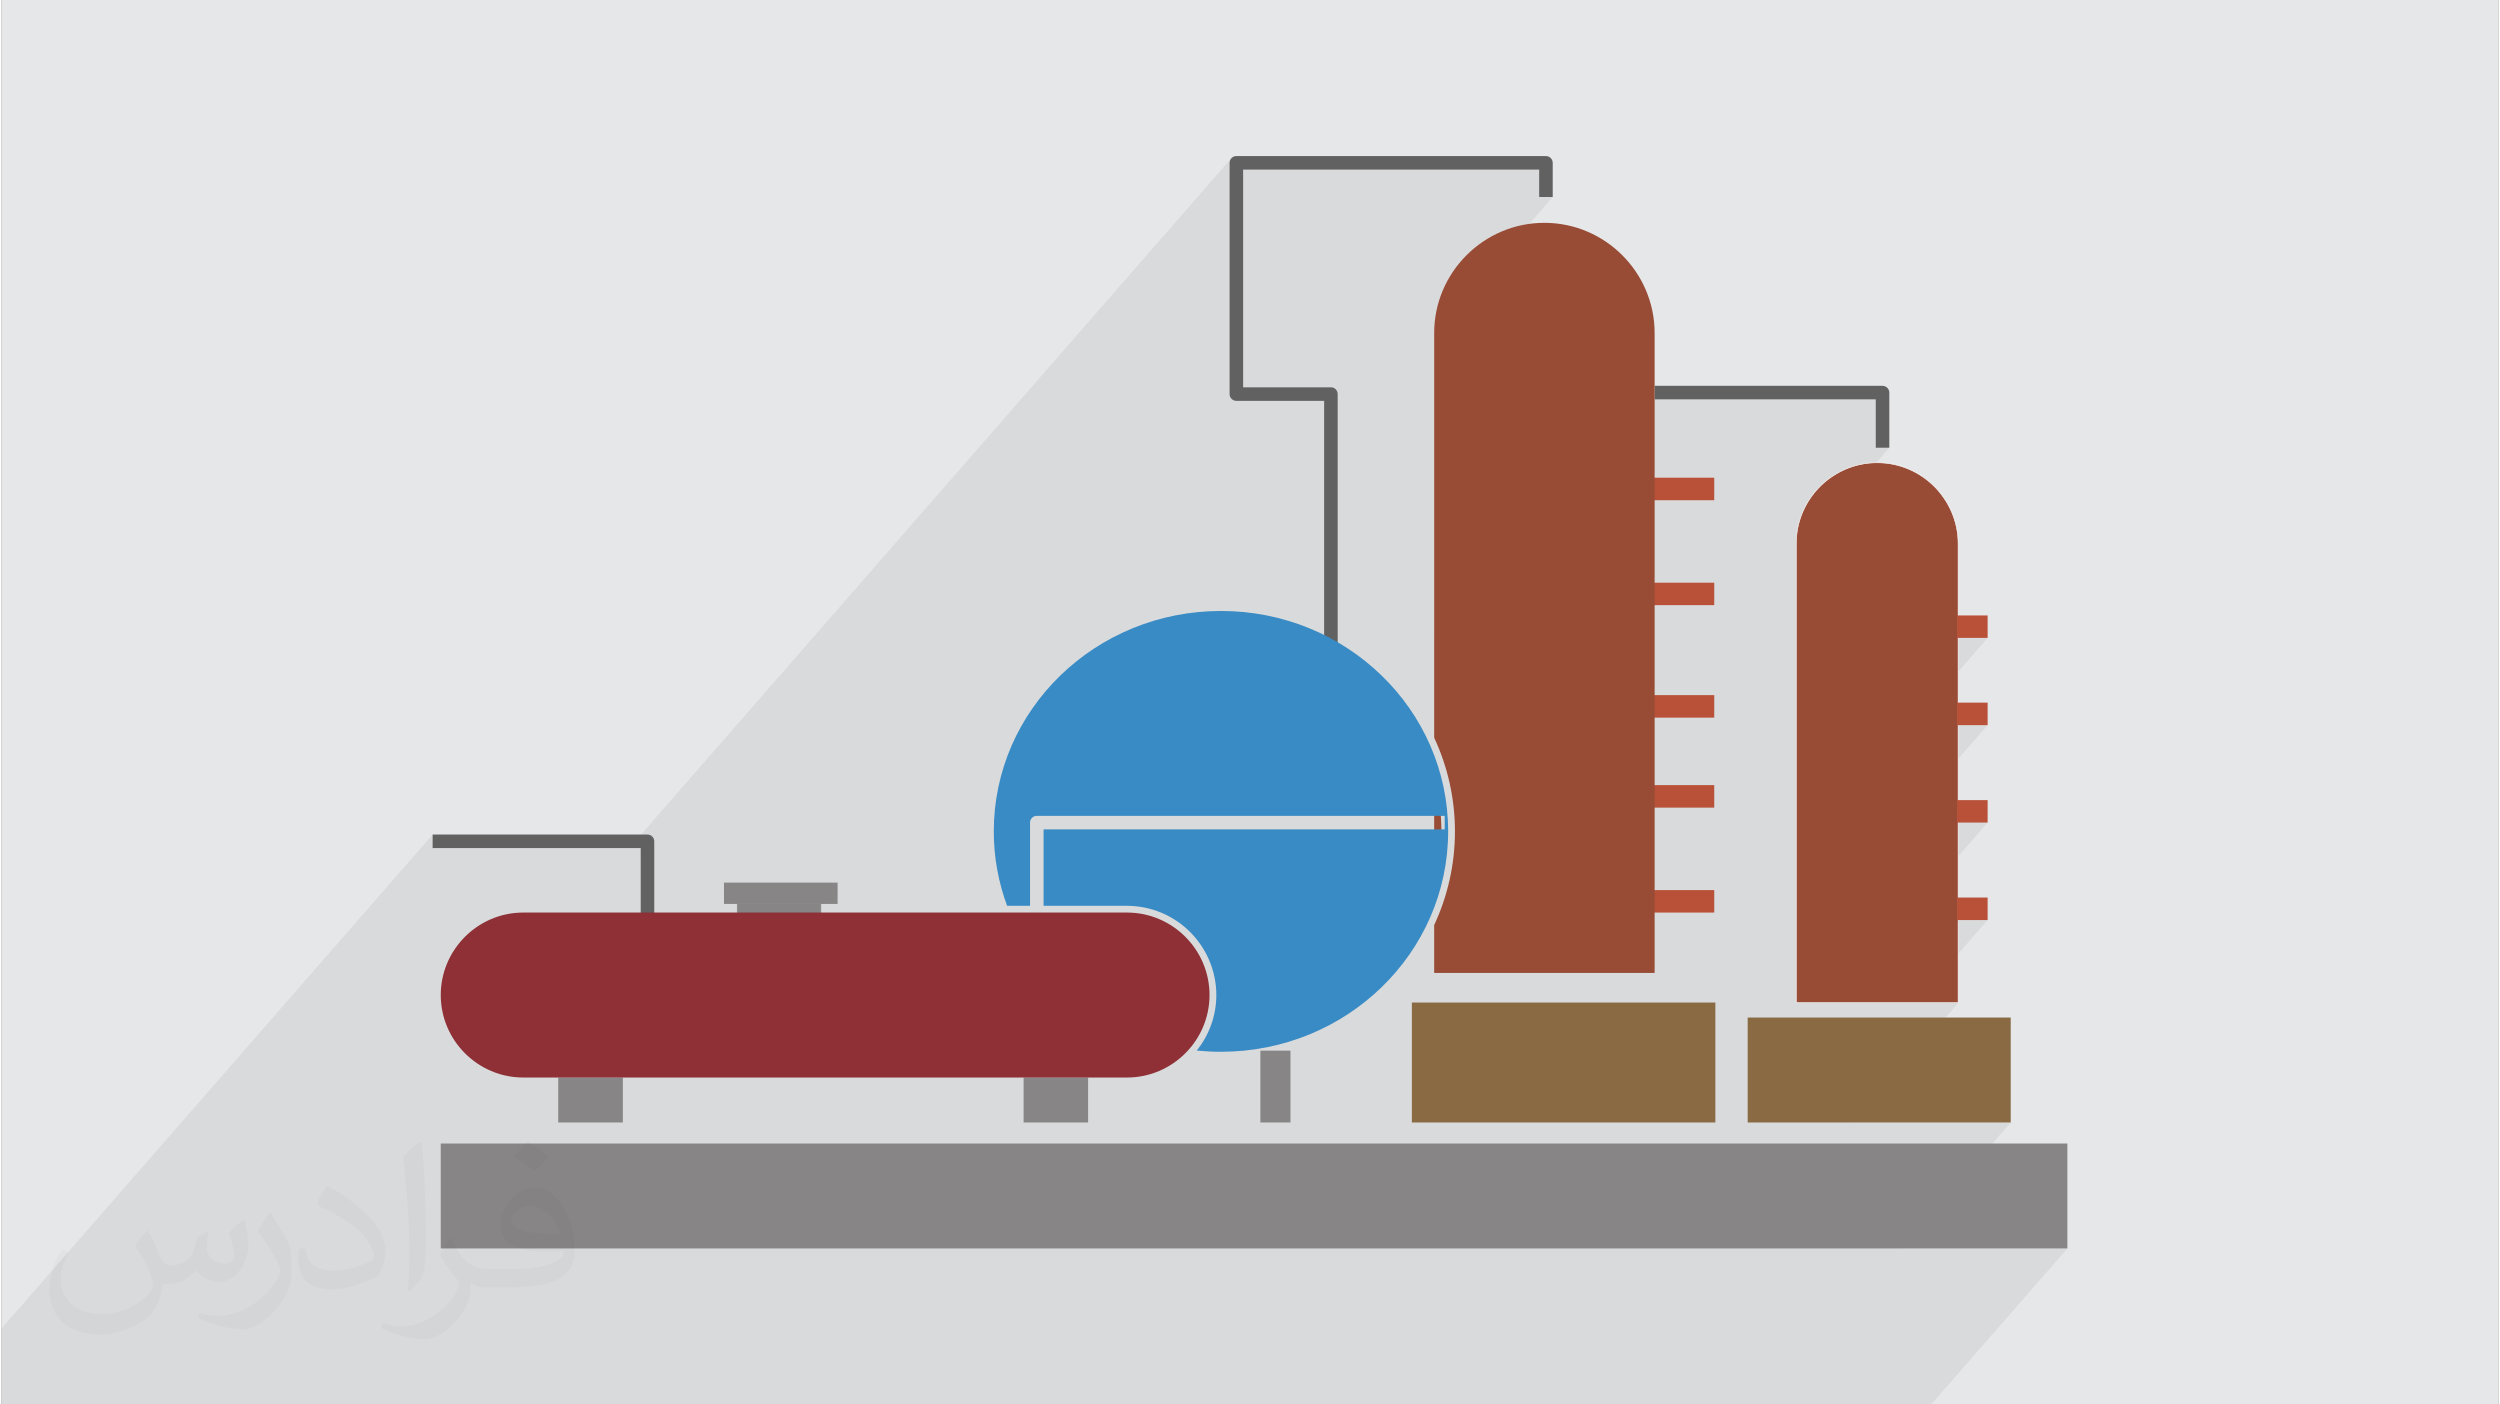 <?xml version="1.0" encoding="UTF-8"?>
<!DOCTYPE svg PUBLIC "-//W3C//DTD SVG 1.0//EN" "http://www.w3.org/TR/2001/REC-SVG-20010904/DTD/svg10.dtd">
<!-- Creator: CorelDRAW 2017 -->
<svg xmlns="http://www.w3.org/2000/svg" xml:space="preserve" width="356px" height="200px" version="1.0" shape-rendering="geometricPrecision" text-rendering="geometricPrecision" image-rendering="optimizeQuality" fill-rule="evenodd" clip-rule="evenodd"
viewBox="0 0 35600 20025"
 xmlns:xlink="http://www.w3.org/1999/xlink">
 <rect x="0" y="0" width="35600" height="20025" fill="#808080" stroke="none"/>
 <g id="Layer_x0020_1">
  <g id="_1513957695040">
   <path fill="#E6E7E8" d="M0 0l35600 0 0 20025 -35600 0 0 -20025z"/>
   <path fill="#373435" fill-opacity="0.078" d="M11061 20025l-84 0 -85 0 -389 0 -373 0 -97 0 -96 0 -96 0 -1190 0 -13 0 -180 0 -80 0 -247 0 -432 0 -180 0 -85 0 -43 0 -301 0 -97 0 -96 0 -316 0 -14 0 -12 0 -175 0 -12 0 -358 0 -319 0 -25 0 -4 0 -4 0 -8 0 -198 0 -104 0 -233 0 -84 0 -96 0 -465 0 -4 0 -1 0 -4 0 -33 0 -108 0 -52 0 -8 0 -5 0 -3 0 -181 0 -203 0 -63 0 -511 0 -97 0 -96 0 -87 0 -680 0 -133 0 -12 0 -36 0 -96 0 -31 0 -860 0 -379 0 -787 0 0 -891 0 -97 0 -96 6146 -7042 0 96 2888 0 8503 -9742 -12 15 -9 16 -5 18 -2 20 0 110 96 -110 4414 0 0 487 97 0 -1690 1936 0 3 0 4354 3143 -3601 0 96 3249 0 0 787 97 0 -188 215 15 -2 232 24 216 67 196 107 171 141 141 171 107 196 67 216 24 232 0 1344 421 0 -421 483 0 761 421 0 -421 482 0 907 421 0 -421 482 0 908 421 0 -421 482 0 694 -4 4 4 0 4 0 -1489 1706 2235 0 -1567 1796 2375 0 -1942 2225 -2375 0 -2235 0 -4 0 -4 0 -8 0 -598 0 -436 0 -280 0 -185 0 -312 0 -150 0 -286 0 -49 0 -3 0 -1 0 -4 0 -223 0 -279 0 -218 0 -436 0 -280 0 -369 0 -436 0 -44 0 -99 0 -137 0 -644 0 -280 0 -146 0 -393 0 -488 0 -239 0 -40 0 -726 0 -50 0 -33 0 -14 0 -17 0 -79 0 -32 0 -9 0 -3 0 -53 0 -104 0 -205 0 -3 0 -5 0 -3 0 -23 0 -12 0 -22 0 -212 0 -13 0 -242 0 -380 0 -1 0 -46 0 -125 0 -85 0 -23 0 -61 0 -84 0 -529 0 -21 0 -109 0 -125 0 -2 0 -95 0 -61 0 -96 0 -123 0 -22 0 -917 0 -3 0 -2 0zm10936 -16848l0 0z"/>
   <g>
    <path fill="#878585" d="M6262 16304l23192 0 0 1496 -23192 0 0 -1496z"/>
    <path fill="#878585" d="M14572 15363l920 0 0 641 -920 0 0 -641z"/>
    <path fill="#878585" d="M7937 15363l921 0 0 641 -921 0 0 -641z"/>
    <path fill="none" d="M9210 13136l0 -1141 -3064 0"/>
    <path fill="#616161" fill-rule="nonzero" d="M9113 13136l0 -1044 -2967 0 0 -193 3064 0c53,0 96,43 96,96l0 1141 -193 0z"/>
    <path fill="#878585" d="M17948 14980l429 0 0 1024 -429 0 0 -1024z"/>
    <path fill="#896A43" d="M20108 14294l4327 0 0 1710 -4327 0 0 -1710z"/>
    <path fill="#896A43" d="M24896 14508l3750 0 0 1496 -3750 0 0 -1496z"/>
    <path fill="#984B35" d="M25588 14294l2308 0 0 -6543c0,-634 -519,-1154 -1154,-1154l0 0c-634,0 -1154,520 -1154,1154l0 6543z"/>
    <path fill="#FEFEFE" fill-rule="nonzero" d="M25593 14290l2299 0 0 -6539c0,-316 -130,-603 -338,-812 -208,-208 -496,-337 -812,-337 -316,0 -603,129 -812,337 -208,209 -337,496 -337,812l0 6539zm2303 8l-2308 0 -4 0 0 -4 0 -6543c0,-318 130,-608 340,-818 210,-210 500,-340 818,-340 319,0 608,130 818,340 210,210 340,500 340,818l0 6543 0 4 -4 0z"/>
    <path fill="none" d="M18954 9804l0 -4185 -1349 0 0 -3297 4414 0 0 487"/>
    <path fill="#616161" fill-rule="nonzero" d="M18857 9804l0 -4089 -1252 0c-53,0 -96,-43 -96,-96l0 -3297c0,-54 43,-97 96,-97l4414 0c53,0 97,43 97,97l0 487 -193 0 0 -391 -4221 0 0 3104 1252 0c53,0 96,43 96,97l0 4185 -193 0z"/>
    <path fill="none" d="M23569 5597l3249 0 0 787"/>
    <path fill="#616161" fill-rule="nonzero" d="M23569 5501l3249 0c53,0 97,43 97,96l0 787 -193 0 0 -690 -3153 0 0 -193z"/>
    <path fill="#B95138" d="M27881 8775l436 0 0 320 -436 0 0 -320z"/>
    <path fill="#B95138" d="M27881 10018l436 0 0 321 -436 0 0 -321z"/>
    <path fill="#B95138" d="M27881 11408l436 0 0 320 -436 0 0 -320z"/>
    <path fill="#B95138" d="M27881 12797l436 0 0 321 -436 0 0 -321z"/>
    <path fill="#B95138" d="M23538 12691l881 0 0 320 -881 0 0 -320z"/>
    <path fill="#B95138" d="M23538 11194l881 0 0 321 -881 0 0 -321z"/>
    <path fill="#B95138" d="M23538 9911l881 0 0 321 -881 0 0 -321z"/>
    <path fill="#B95138" d="M23538 8308l881 0 0 320 -881 0 0 -320z"/>
    <path fill="#B95138" d="M23538 6811l881 0 0 321 -881 0 0 -321z"/>
    <path fill="#878585" d="M10300 12584l1620 0 0 304 -1620 0 0 -304z"/>
    <path fill="#878585" d="M10489 12888l1192 0 0 236 -1192 0 0 -236z"/>
    <path fill="#878585" fill-rule="nonzero" d="M10489 12884l1192 0 5 0 0 4 0 236 0 4 -5 0 -1192 0 -4 0 0 -4 0 -236 0 -4 4 0zm1188 8l-1184 0 0 228 1184 0 0 -228z"/>
    <path fill="none" d="M14760 13011l0 -1283 5816 0"/>
    <path fill="#984B35" d="M20426 13872l3143 0 0 -9124c0,-864 -707,-1571 -1572,-1571l0 0c-864,0 -1571,707 -1571,1571l0 5770c190,407 296,860 296,1336 0,476 -106,928 -296,1335l0 683zm0 -2795l0 1553c67,-248 103,-508 103,-776 0,-269 -36,-529 -103,-777z"/>
    <path fill="#398BC5" d="M17386 8711c1789,0 3239,1407 3239,3143 0,1735 -1450,3142 -3239,3142 -116,0 -231,-6 -345,-17 174,-218 279,-493 279,-792 0,-350 -144,-668 -374,-899 -231,-230 -549,-373 -899,-373l-1190 0 0 -1090 5719 0 0 -193 -5816 0c-53,0 -96,43 -96,96l0 1187 -327 0c-123,-332 -190,-689 -190,-1061 0,-1736 1450,-3143 3239,-3143zm-575 6236c-1077,-187 -1970,-892 -2395,-1839l1631 0c297,0 567,121 762,317 196,196 318,465 318,762 0,296 -121,565 -316,760z"/>
    <path fill="#8E3036" d="M7438 13011l8609 0c647,0 1176,529 1176,1176l0 0c0,647 -529,1176 -1176,1176l-8609 0c-647,0 -1176,-529 -1176,-1176l0 0c0,-647 529,-1176 1176,-1176z"/>
   </g>
   <path fill="#373435" fill-opacity="0.031" d="M2082 17547c68,104 112,203 155,312 32,64 49,183 199,183 44,0 107,-14 163,-45 63,-33 111,-83 136,-159l60 -202 146 -72 10 10c-20,77 -25,149 -25,206 0,170 146,234 262,234 68,0 129,-34 129,-95 0,-81 -34,-217 -78,-339 68,-68 136,-136 214,-191l12 6c34,144 53,287 53,381 0,93 -41,196 -75,264 -70,132 -194,238 -344,238 -114,0 -241,-58 -328,-163l-5 0c-82,101 -209,193 -412,193l-63 0c-10,134 -39,229 -83,314 -121,237 -480,404 -818,404 -470,0 -706,-272 -706,-633 0,-223 73,-431 185,-578l92 38c-70,134 -117,262 -117,385 0,338 275,499 592,499 294,0 658,-187 724,-404 -25,-237 -114,-348 -250,-565 41,-72 94,-144 160,-221l12 0zm5421 -1274c99,62 196,136 291,221 -53,74 -119,142 -201,202 -95,-77 -190,-143 -287,-213 66,-74 131,-146 197,-210zm51 926c-160,0 -291,105 -291,183 0,168 320,219 703,217 -48,-196 -216,-400 -412,-400zm-359 895c208,0 390,-6 529,-41 155,-39 286,-118 286,-171 0,-15 0,-31 -5,-46 -87,8 -187,8 -274,8 -282,0 -498,-64 -583,-222 -21,-44 -36,-93 -36,-149 0,-152 66,-303 182,-406 97,-85 204,-138 313,-138 197,0 354,158 464,408 60,136 101,293 101,491 0,132 -36,243 -118,326 -153,148 -435,204 -867,204l-196 0 0 0 -51 0c-107,0 -184,-19 -245,-66l-10 0c3,25 5,50 5,72 0,97 -32,221 -97,320 -192,287 -400,410 -580,410 -182,0 -405,-70 -606,-161l36 -70c65,27 155,46 279,46 325,0 752,-314 805,-619 -12,-25 -34,-58 -65,-93 -95,-113 -155,-208 -211,-307 48,-95 92,-171 133,-239l17 -2c139,282 265,445 546,445l44 0 0 0 204 0zm-1408 299c24,-130 26,-276 26,-413l0 -202c0,-377 -48,-926 -87,-1282 68,-75 163,-161 238,-219l22 6c51,450 63,972 63,1452 0,126 -5,250 -17,340 -7,114 -73,201 -214,332l-31 -14zm-1449 -596c7,177 94,318 398,318 189,0 349,-50 526,-135 32,-14 49,-33 49,-49 0,-111 -85,-258 -228,-392 -139,-126 -323,-237 -495,-311 -59,-25 -78,-52 -78,-77 0,-51 68,-158 124,-235l19 -2c197,103 417,256 580,427 148,157 240,316 240,489 0,128 -39,250 -102,361 -216,109 -446,192 -674,192 -277,0 -466,-130 -466,-436 0,-33 0,-84 12,-150l95 0zm-501 -503l172 278c63,103 122,215 122,392l0 227c0,183 -117,379 -306,573 -148,132 -279,188 -400,188 -180,0 -386,-56 -624,-159l27 -70c75,21 162,37 269,37 342,-2 692,-252 852,-557 19,-35 26,-68 26,-90 0,-36 -19,-75 -34,-110 -87,-165 -184,-315 -291,-453 56,-89 112,-174 173,-258l14 2z"/>
  </g>
 </g>
</svg>
